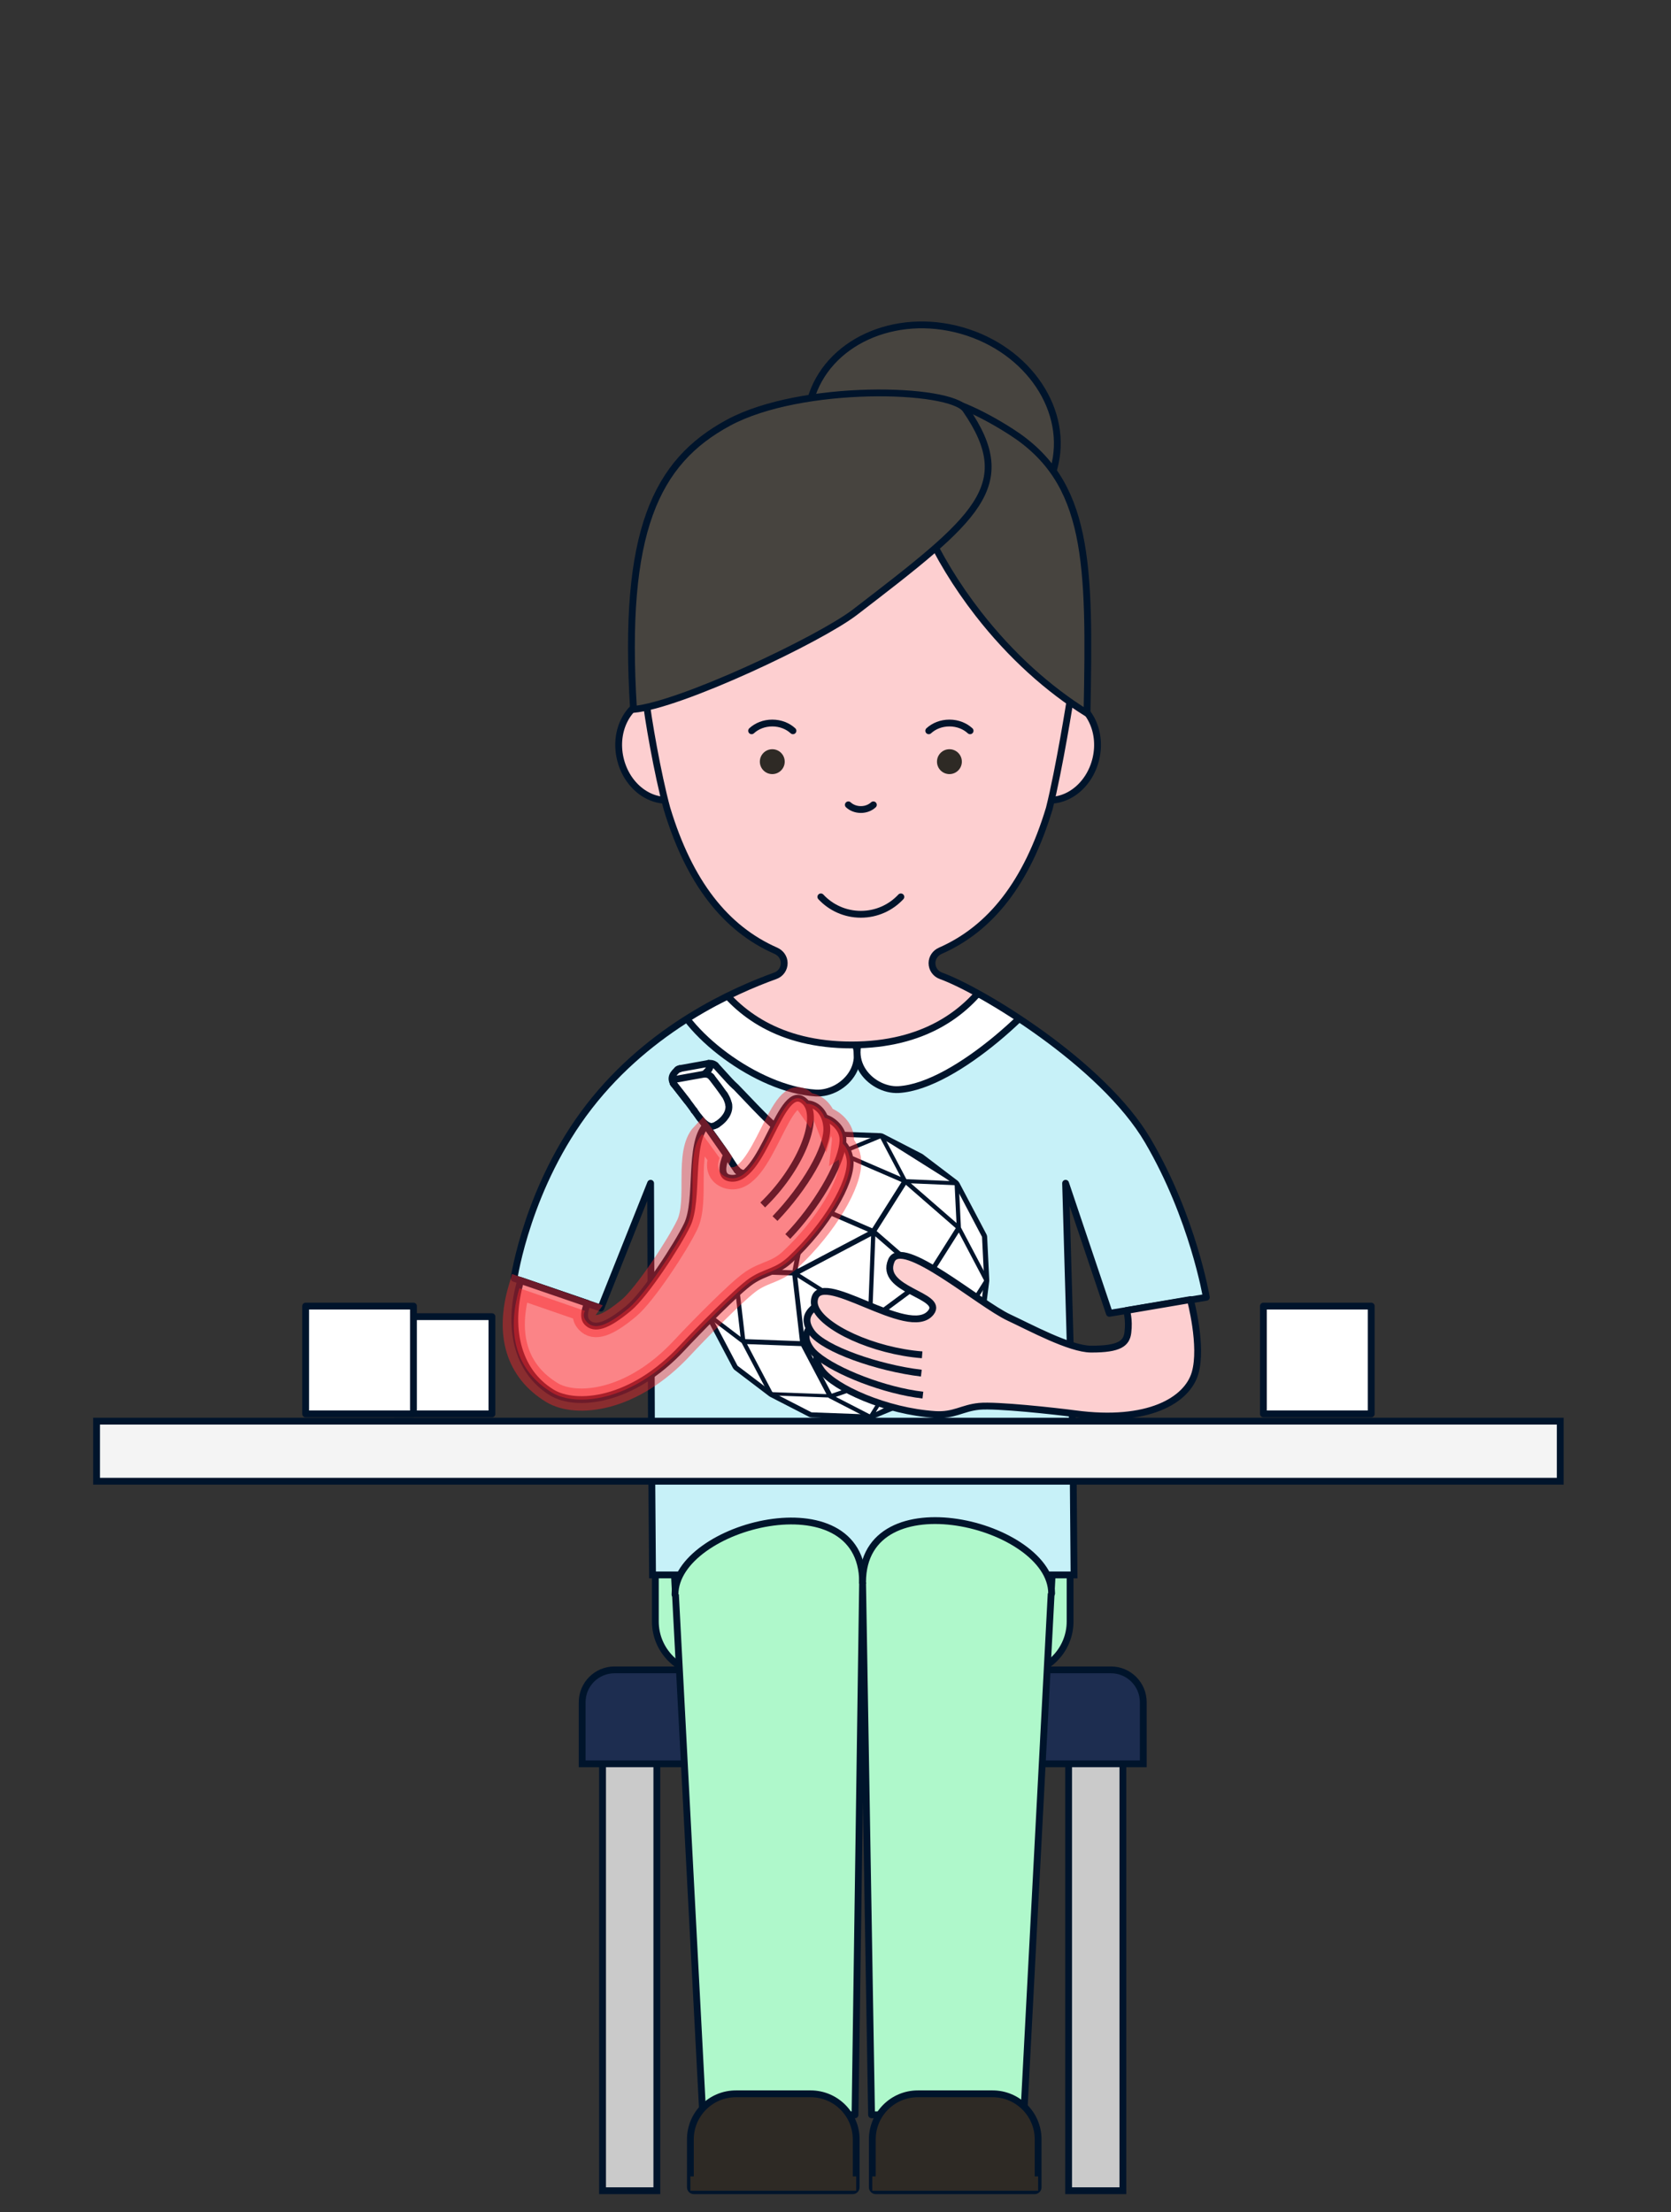 <?xml version="1.0" encoding="UTF-8"?>
<svg id="web" xmlns="http://www.w3.org/2000/svg" version="1.1" xmlns:xlink="http://www.w3.org/1999/xlink" viewBox="0 0 980.631 1298">
  <rect x="0" y="0" width="980.631" height="1298" fill="#333333" stroke="none"/>
  <!-- Generator: Adobe Illustrator 29.0.1, SVG Export Plug-In . SVG Version: 2.1.0 Build 192)  -->
  <defs>
    <style>
      .st0, .st1, .st2 {
        fill: #c7f1f8;
      }

      .st3, .st4 {
        fill: #2e2a25;
      }

      .st5 {
        fill: #1d2d50;
      }

      .st5, .st6, .st7, .st8, .st1, .st9, .st10, .st11, .st12, .st2, .st13, .st14, .st15, .st4 {
        stroke: #00142b;
      }

      .st5, .st6, .st7, .st1, .st9, .st10, .st11, .st12, .st2, .st13, .st14, .st15, .st4 {
        stroke-width: 4px;
      }

      .st5, .st11, .st12, .st2, .st16, .st4 {
        stroke-miterlimit: 10;
      }

      .st6 {
        fill: #47443f;
      }

      .st6, .st7, .st8, .st1, .st9, .st10, .st13, .st14, .st15 {
        stroke-linejoin: round;
      }

      .st7, .st17 {
        fill: #fdcfd0;
      }

      .st8 {
        stroke-width: 3px;
      }

      .st8, .st9, .st10 {
        fill: #fff;
      }

      .st8, .st10, .st13, .st15 {
        stroke-linecap: round;
      }

      .st18 {
        clip-path: url(#clippath-1);
      }

      .st11 {
        fill: #f4f4f4;
      }

      .st12 {
        fill: #cacaca;
      }

      .st19 {
        fill: #00142b;
      }

      .st13 {
        fill: #aff8cb;
      }

      .st16 {
        fill: #f82529;
        opacity: .44;
        stroke: #f82529;
        stroke-width: 13px;
      }

      .st14, .st15 {
        fill: none;
      }

      .st20 {
        clip-path: url(#clippath);
      }
    </style>
    <clipPath id="clippath">
      <path class="st7" d="M673.639,669.365c-26.507-45.218-97.745-88.232-121.493-96.798-3.126-1.128-5.204-4.08-5.204-7.403v-0c0-3.193,1.966-5.987,4.89-7.271,29.477-12.953,50.788-39.905,63.959-83.53,5.774-22.992,12.365-64.219,12.528-65.759,13.719-128.954-52.865-168.099-124.738-168.099s-137.921,39.089-124.738,168.099c1.265,12.375,7.105,45.836,12.528,65.759,13.171,43.626,34.482,70.577,63.959,83.53,2.923,1.285,4.89,4.078,4.89,7.271v0c0,3.323-2.078,6.276-5.204,7.403-23.748,8.566-73.13,30.106-109.256,76.701s-44.077,100.822-44.077,100.822l50.92,17.463,29.21-73.241.504,147.224,247.318,2.327-4.286-149.551,25.689,76.333,56.905-9.41s-7.796-46.652-34.303-91.87Z"/>
    </clipPath>
    <clipPath id="clippath-1">
      <path class="st1" d="M772.976,524.407l-177.009,13.077s-10.692,75.681-96.226,75.681-96.226-75.681-96.226-75.681l-177.009-13.077-19.008,465.283,292.243-6.451,292.243,6.451-19.008-465.283Z"/>
    </clipPath>
  </defs>
  <path class="st13" d="M384.593,886.369h243.392v65.097c0,17.019-13.817,30.836-30.836,30.836h-181.721c-17.019,0-30.836-13.817-30.836-30.836v-65.097h0Z"/>
  <g>
    <g>
      <rect class="st12" x="353.606" y="1023.826" width="31.863" height="261.659"/>
      <rect class="st12" x="627.11" y="1023.826" width="31.863" height="261.659"/>
    </g>
    <path class="st5" d="M360.63,979.847h291.319c10.477,0,18.983,8.506,18.983,18.983v36.141h-329.285v-36.141c0-10.477,8.506-18.983,18.983-18.983Z"/>
  </g>
  <polygon class="st13" points="619.011 894.418 600.823 1240.944 511.474 1240.944 506.21 928.475 501.773 1240.944 412.424 1240.944 394.235 894.418 619.011 894.418"/>
  <polygon class="st2" points="382.316 841.535 382.94 924.126 506.623 924.126 630.305 924.126 629.634 843.863 382.316 841.535"/>
  <g>
    <path class="st13" d="M396.126,935.644c0-40.887,110.083-68.881,110.083-7.169"/>
    <path class="st13" d="M617.15,935.007c0-40.887-110.94-68.244-110.94-6.532"/>
  </g>
  <g>
    <path class="st4" d="M431.875,1228.61h43.855c14.749,0,26.724,11.975,26.724,26.724v28.095c0,1.135-.921,2.056-2.056,2.056h-93.192c-1.135,0-2.056-.921-2.056-2.056v-28.095c0-14.749,11.975-26.724,26.724-26.724Z"/>
    <path class="st4" d="M538.644,1228.61h43.855c14.749,0,26.724,11.975,26.724,26.724v28.095c0,1.135-.921,2.056-2.056,2.056h-93.192c-1.135,0-2.056-.921-2.056-2.056v-28.095c0-14.749,11.975-26.724,26.724-26.724Z"/>
  </g>
  <rect class="st3" x="405.15" y="1277.074" width="97.303" height="8.41"/>
  <rect class="st3" x="511.919" y="1277.074" width="97.303" height="8.41"/>
  <g>
    <g id="eears">
      <ellipse class="st7" cx="617.851" cy="439.243" rx="30.541" ry="25.987" transform="translate(51.201 942.812) rotate(-77.037)"/>
      <ellipse class="st7" cx="389.309" cy="439.243" rx="25.987" ry="30.541" transform="translate(-88.613 98.528) rotate(-12.963)"/>
    </g>
    <g>
      <path class="st17" d="M673.639,669.365c-26.507-45.218-97.745-88.232-121.493-96.798-3.126-1.128-5.204-4.08-5.204-7.403v-0c0-3.193,1.966-5.987,4.89-7.271,29.477-12.953,50.788-39.905,63.959-83.53,5.774-22.992,12.365-64.219,12.528-65.759,13.719-128.954-52.865-168.099-124.738-168.099s-137.921,39.089-124.738,168.099c1.265,12.375,7.105,45.836,12.528,65.759,13.171,43.626,34.482,70.577,63.959,83.53,2.923,1.285,4.89,4.078,4.89,7.271v0c0,3.323-2.078,6.276-5.204,7.403-23.748,8.566-73.13,30.106-109.256,76.701s-44.077,100.822-44.077,100.822l50.92,17.463,29.21-73.241.504,147.224,247.318,2.327-4.286-149.551,25.689,76.333,56.905-9.41s-7.796-46.652-34.303-91.87Z"/>
      <g class="st20">
        <g>
          <path class="st0" d="M772.976,524.407l-177.009,13.077s-10.692,75.681-96.226,75.681-96.226-75.681-96.226-75.681l-177.009-13.077-19.008,465.283,292.243-6.451,292.243,6.451-19.008-465.283Z"/>
          <g class="st18">
            <path class="st9" d="M493.824,600.076c21.274,21.777,1.429,42.26-15.105,41.287-34.238-2.014-78.521-35.749-85.092-61.427-5.582-21.814,9.567-28.196,9.567-28.196l90.63,48.336Z"/>
            <path class="st9" d="M512.259,598.062c-21.274,21.777-1.429,42.26,15.105,41.287,34.238-2.014,87.106-53.371,97.176-73.511s-21.651-16.112-21.651-16.112l-90.63,48.336Z"/>
          </g>
          <path class="st14" d="M772.976,524.407l-177.009,13.077s-10.692,75.681-96.226,75.681-96.226-75.681-96.226-75.681l-177.009-13.077-19.008,465.283,292.243-6.451,292.243,6.451-19.008-465.283Z"/>
        </g>
      </g>
      <path class="st14" d="M673.639,669.365c-26.507-45.218-97.745-88.232-121.493-96.798-3.126-1.128-5.204-4.08-5.204-7.403v-0c0-3.193,1.966-5.987,4.89-7.271,29.477-12.953,50.788-39.905,63.959-83.53,5.774-22.992,12.365-64.219,12.528-65.759,13.719-128.954-52.865-168.099-124.738-168.099s-137.921,39.089-124.738,168.099c1.265,12.375,7.105,45.836,12.528,65.759,13.171,43.626,34.482,70.577,63.959,83.53,2.923,1.285,4.89,4.078,4.89,7.271v0c0,3.323-2.078,6.276-5.204,7.403-23.748,8.566-73.13,30.106-109.256,76.701s-44.077,100.822-44.077,100.822l50.92,17.463,29.21-73.241.504,147.224,247.318,2.327-4.286-149.551,25.689,76.333,56.905-9.41s-7.796-46.652-34.303-91.87Z"/>
    </g>
    <g>
      <ellipse class="st6" cx="547.059" cy="254.85" rx="63.317" ry="74.186" transform="translate(152.22 711.276) rotate(-74.117)"/>
      <path class="st6" d="M593.317,253.337c46.019,29.422,46.331,76.625,44.596,165.174-22.53-13.94-44.669-33.743-63.866-58.433-25.812-33.197-41.751-69.369-47.046-101.926-6.065-37.289,30.083-27.981,66.316-4.815Z"/>
      <path class="st6" d="M566.692,240.269c31.031,44.95,6.618,63.974-64.928,118.927-20.712,15.909-102.419,54.63-129.972,57.066-6.568-104.353,13.044-145.223,55.801-168.272,42.757-23.049,130.162-20.666,139.098-7.722Z"/>
    </g>
    <path id="smile" class="st15" d="M481.72,526.269c5.825,6.263,14.171,10.214,23.475,10.214s17.65-3.951,23.475-10.214"/>
    <path class="st15" d="M497.852,472.262c1.822,1.69,4.432,2.757,7.342,2.757s5.52-1.067,7.342-2.757"/>
    <path class="st15" d="M465.35,428.815c-3.011-2.794-7.324-4.556-12.133-4.556s-9.123,1.763-12.133,4.556"/>
    <circle class="st3" cx="453.217" cy="446.932" r="7.296"/>
    <path class="st15" d="M569.305,428.815c-3.011-2.794-7.324-4.556-12.133-4.556s-9.123,1.763-12.133,4.556"/>
    <circle class="st3" cx="557.171" cy="446.932" r="7.296"/>
  </g>
  <g>
    <path id="fagaegzrh" class="st8" d="M535.246,821.383l21.321-13.899c.083-.054.163-.114.237-.179.021-.018.041-.038.059-.059l.067-.051c.052-.046.102-.094.15-.144.094-.1.179-.209.252-.325l18.159-28.71c.113-.178.199-.373.255-.578l.044-.161c.009-.033.015-.066.019-.1l.04-.198,3.197-25.318c.016-.123.02-.248.014-.373l-1.24-25.327-.025-.201c-.001-.034-.005-.067-.011-.101l-.032-.163c-.029-.15-.05-.292-.208-.591s-15.885-30.145-15.885-30.145c-.098-.186-.223-.356-.37-.506l-.117-.118c-.071-.072-.147-.139-.228-.2l-20.191-15.341c-.05-.038-.102-.072-.157-.103-.051-.036-.103-.068-.159-.096l-22.691-11.677c-.09-.046-.183-.086-.279-.119l-.158-.055c-.201-.07-.41-.109-.621-.116l-33.948-1.252c-.137-.005-.274.003-.41.024-.069.011-.137.025-.204.042l-.162.042c-.032.008-.063.019-.094.032l-.188.062-23.518,9.728c-.061.025-.121.053-.18.084-.059.031-.116.064-.171.101l-21.321,13.899c-.083.054-.163.114-.237.179l-.126.11c-.052.046-.102.094-.15.144-.086.091-.164.19-.233.294l-.02.03-18.159,28.71c-.113.178-.199.373-.255.578l-.044.161c-.027.098-.047.197-.059.298l-3.197,25.318c-.008.062-.011.123-.01.185-.006.063-.007.125-.004.187l1.24,25.327c.005.101.017.202.036.302l.032.163c.04.206.11.405.208.591l15.885,30.145c.098.186.223.356.37.506l.117.118c.071.072.147.139.228.2l20.191,15.341c.099.075.205.142.315.199l22.691,11.677c.09.046.183.086.279.119l.158.055c.201.07.41.109.621.116l33.948,1.252c.137.005.274-.003.41-.024.069-.011.137-.025.204-.042l.079-.026c.028-.003.055-.008.082-.015.096-.025.19-.056.282-.094l23.518-9.728c.061-.025.12-.055.177-.089.06-.028.118-.059.174-.096Z"/>
    <path class="st19" d="M562.375,694.354c-.005-.004-.008-.009-.013-.013-.055-.046-.115-.085-.178-.118.006-.209-.052-.42-.186-.6-.044-.059-.092-.114-.143-.166-.02-.02-.043-.035-.065-.053-.001-.002-.002-.003-.004-.005-.081-.083-.165-.158-.257-.228-0-0-.001-0-.001-.001-0-0-0-0-.001-.001-.085-.065-.174-.123-.267-.175-.127-.071-.264-.107-.401-.117l-42.501-26.778c-.061-.038-.125-.067-.19-.091-.003-.001-.004-.003-.007-.004l-.158-.055c-.008-.003-.016-.001-.024-.003-.107-.034-.217-.049-.328-.044-.016.001-.031.001-.048.003-.025.002-.049.003-.074.007-.015-.007-.029-.015-.044-.021-.166-.246-.442-.413-.761-.423-.2-.006-.392.03-.582.092-.04.01-.079.02-.117.035-.006.002-.011.003-.017.005-.02.008-.036.02-.055.029-.031.015-.062.03-.092.049-.013.008-.026.016-.039.025l-23.234,9.611-33.797-1.246c-.005-0-.009.001-.013.001-.036-.001-.072.004-.108.007-.027.003-.055.003-.082.007-.029.005-.058.015-.086.024-.033.009-.066.017-.097.029-.005.002-.009.002-.014.004-.017.007-.033.018-.05.026-.175-.032-.361-.018-.538.055-.068.028-.131.064-.195.098-.005.002-.01.003-.015.005-.016.008-.031.018-.047.026-.016.009-.032.015-.048.024-.005.003-.008.007-.013.009-.064.034-.13.066-.191.106-.16.105-.274.248-.343.409-.018.011-.039.019-.056.03-.004.003-.007.006-.011.009-.028.019-.053.042-.079.064-.023.019-.048.037-.069.058-.018.018-.033.04-.049.059-.025.03-.05.058-.071.09-.002.003-.005.006-.007.009l-18.079,28.582-21.077,13.74c-.383.15-.628.529-.606.939-.184.099-.339.255-.428.463-.029.067-.053.138-.072.209-.006.021 0.0.041-.004.062-.002.007-.008.012-.01.019-.032.111-.054.223-.069.337-0.0.002-.001.003-.001.005-0.0 0-0.0.001-0.0.001-0.0.001-0.0.001-0.0.002-0.0.003 0.0.006-0.0.01-.012.102-.018.203-.017.306.002.147.039.284.099.407l-1.923,49.742c-.07.119-.118.252-.131.399-.01.107-.012.212-.007.319-0.0 0.0 0.0 0.0 0.0.001-0.0 0-0.0.001-0.0.001.006.117.02.231.044.346 0.0.001 0.0.001.001.002.003.029.002.058.008.088.013.067.03.133.052.197.079.243.248.431.457.544-.033.322.094.652.37.862l20.06,15.242,15.734,29.859c.067.221.211.42.426.546.006.004.013.005.018.008.066.17.179.323.339.435.066.047.135.09.206.13.176.098.366.127.55.107.045.042.094.081.149.115.3.187.662.187.954.034.145-.076.273-.192.366-.341l.012-.02c.015-.024.024-.049.036-.074l32.06,1.183c.178.205.379.374.602.489.058.03.118.048.177.065l22.544,11.601c.295.212.68.249.998.081.072-.038.14-.085.202-.143.009.001.018.002.027.003.031.003.061.009.092.01.054 0.0.107-.008.16-.016.025-.004.05-.004.074-.01.035-.009.068-.024.102-.036.022.006.043.012.065.016.007.001.014.004.021.005.088.014.179.012.27.001.02-.002.039-.005.059-.009.021-.004.042-.004.062-.01l.161-.042c.003-.001.006-.003.009-.004.067-.018.132-.042.196-.076l44.436-23.415c.137.002.277-.023.41-.084.04-.018.078-.038.117-.058.06-.032.118-.065.175-.102.263-.168.402-.438.417-.722.035-.038.071-.075.1-.118.017-.026.029-.055.044-.082.004-.008.009-.016.013-.024.083-.019.16-.048.232-.085.318-.168.505-.506.498-.869l3.167-25.081,17.999-28.456c.141-.159.237-.36.247-.589 0-.006-.001-.011-.001-.017.104-.132.177-.291.199-.47.009-.07.01-.14.012-.211 0-.004.002-.007.002-.01.001-.015-0-.03.001-.045 0-.015.003-.03.003-.044-0-.004-.001-.008-.001-.013.003-.071.008-.142.004-.213-.009-.18-.069-.34-.163-.475 0-.005.002-.009.003-.014.011-.239-.071-.459-.209-.633l-15.736-29.863-1.026-20.959,13.829,26.244.004.023c.1.52.602.86,1.122.76.095-.018.184-.051.266-.094.363-.191.575-.604.494-1.028l-.031-.163c-.003-.014-.009-.026-.012-.04-.008-.032-.017-.064-.029-.096-.011-.032-.023-.062-.037-.092-.006-.013-.009-.026-.016-.038l-15.885-30.145c-.057-.108-.133-.198-.219-.274ZM560.562,778.254l-14.854-28.19,16.978-26.842,14.854,28.19-16.978,26.843ZM458.695,676.533l31.733,1.171-16.974,26.836-31.733-1.17,16.974-26.837ZM472.513,707.38l-7.413,38.033-32.121-1.185,7.413-38.033,32.121,1.185ZM493.511,678.204l35.562,15.387-17.182,27.165-35.562-15.387,17.183-27.165ZM511.198,725.336l-1.83,47.359-40.1-25.265,41.93-22.094ZM468.145,744.534l7.124-36.55,34.176,14.787-41.3,21.763ZM513.684,725.441l28.127,24.468-29.93,22.184,1.803-46.652ZM507.451,774.427l-35.22,12.146-4.28-37.034,39.501,24.887ZM512.406,775.217l31.144-23.083,15.033,28.53-31.144,23.083-15.033-28.53ZM543.717,747.829l-29.268-25.46,17.183-27.167,29.268,25.461-17.183,27.166ZM432.861,747.249l32.123,1.184,4.454,38.536-32.123-1.184-4.454-38.536ZM509.731,776.627l15.033,28.53-36.647,12.639-15.033-28.53,36.647-12.639ZM528.6,690.604l-32.532-14.076,20.62-8.529,11.912,22.605ZM430.782,742.148l-11.912-22.605,18.694-12.186-6.781,34.792ZM430.513,749.177l4.075,35.256-17.706-13.453,13.631-21.803ZM524.07,808.099l-13.641,21.82-19.913-10.248,33.555-11.572ZM530.259,804.838l28.515-21.135-2.806,22.219-25.709-1.084ZM534.549,694.356l25.689,1.083,1.087,22.21-26.777-23.293ZM531.911,691.934l-11.856-22.499,37.421,23.577-25.565-1.078ZM430.007,745.632l-13.564,21.697,1.708-44.196,11.856,22.499ZM453.27,816.895l-14.854-28.19,31.74,1.171,14.854,28.19-31.74-1.171ZM527.462,807.034l25.607,1.08-39.195,20.653,13.587-21.733Z"/>
  </g>
  <g>
    <path class="st17" d="M478.314,766.752c-3.681,3.039-6.536,6.829-3.373,12.763l-.015.013c-2.292,2.991-2.947,6.783.986,12.191.837,1.166,2.041,2.389,3.544,3.621l-.031.026c-.484,2.348.151,5.169,2.678,8.653,7.581,10.423,37.988,24.152,66.657,25.988,11.214.723,15.782-3.789,25.846-4.785,10.05-1.011,45.215,2.878,56.214,4.341,43.1,5.797,65.851-7.973,70.496-23.836,4.632-15.878-2.742-43.142-2.742-43.142l-37.485,6.386s1.781,5.154.797,12.962c-.772,6.196-4.64,9.792-21.675,9.698-12.395-.059-36.096-12.947-47.991-18.466-17.586-8.18-63.062-47.762-69.127-33.468-7.435,17.558,31.203,20.148,23.239,30.423-12.733,16.443-66.569-27.281-68.463-6.802-.102,1.12.051,2.261.46,3.422l-.015.013Z"/>
    <g>
      <path class="st14" d="M474.926,779.529c-2.292,2.991-2.947,6.783.986,12.191.837,1.166,2.041,2.389,3.544,3.621,11.27,9.47,39.56,20.69,62.141,23.277"/>
      <path class="st14" d="M540.68,805.732c-25.305-3.015-57.162-14.101-64.279-23.888-.593-.818-1.074-1.599-1.46-2.329-3.163-5.934-.308-9.724,3.373-12.763"/>
      <path class="st14" d="M541.166,794.985c-28.638-2.234-58.703-16.122-62.837-28.246-.409-1.161-.562-2.301-.46-3.422,1.893-20.479,55.73,23.245,68.463,6.802,7.963-10.274-30.674-12.864-23.239-30.423,6.065-14.295,51.541,25.288,69.127,33.468,11.895,5.519,35.596,18.408,47.991,18.466,17.035.094,20.902-3.502,21.675-9.698.984-7.808-.797-12.962-.797-12.962l37.485-6.386s7.374,27.263,2.742,43.142c-4.645,15.863-27.396,29.634-70.496,23.836-10.999-1.463-46.163-5.352-56.214-4.341-10.063.996-14.632,5.508-25.846,4.785-28.669-1.836-59.075-15.565-66.657-25.988-2.526-3.484-3.162-6.305-2.678-8.653"/>
    </g>
  </g>
  <g>
    <path class="st10" d="M453.719,660.075c3.023,2.777,3.906,3.642,4.721,4.591l-.024-.028c-.158-.183-.32-.368-.485-.549-.137-.15-.265-.287-.398-.427-.134-.141-.265-.275-.398-.41-.484-.49-.984-.969-1.45-1.409-.737-.697-1.745-1.629-2.514-2.337-.731-.673-1.598-1.475-2.271-2.111-.489-.463-.974-.927-1.457-1.395-.589-.571-1.175-1.147-1.758-1.728-1.552-1.545-3.123-3.155-4.649-4.745-3.449-3.595-11.104-11.646-11.236-11.749-.123-.096-.273-.222-.447-.378-.925-.834-2.053-1.933-3.33-3.317-2.683-2.908-5.386-5.881-8.114-8.921-.049-.055-.101-.107-.156-.159-.159-.148-.341-.281-.542-.4-.386-.23-.83-.404-1.281-.515-.146-.036-.292-.066-.438-.089-.585-.095-1.155-.093-1.664-.012l-.003.001-16.919,3.053-.003.001c-.008.002-.015.003-.023.005-.284.059-.551.145-.793.264-.22.108-.43.249-.613.435-.15.153-.299.304-.449.459-.196.202-.388.401-.581.605-.099.104-.196.208-.293.312-.05.054-.1.108-.15.162-.026.028-.051.056-.077.084-.013.014-.026.029-.039.043-.007.008-.016.018-.025.028-.256.284-.485.585-.684.903-.104.166-.199.335-.285.508-.08.16-.151.324-.214.49-.009.024-.017.046-.024.064-.072.198-.132.4-.178.604-.05.22-.084.446-.1.671-.037.508.015,1.014.166,1.503.04.13.091.275.131.383.038.105.077.206.116.304.075.189.151.371.229.551.009.022.019.043.028.065l.285.47c2.645,3.349,5.306,6.754,7.983,10.218,1.279,1.656,2.607,3.477,4.015,5.421.726,1.003,1.457,2.036,2.21,3.045.206.277.412.547.617.812l.023.03c.171.22.342.441.513.663,1.237,1.599,2.47,3.203,3.696,4.812,1.871,2.456,3.788,5.002,5.726,7.642,1.309,1.783,2.631,3.617,3.891,5.42.474.678.943,1.357,1.406,2.039.38.559.756,1.119,1.13,1.684.514.777,1.158,1.773,1.697,2.612.587.913,1.562,2.424,2.241,3.434.132.196.267.396.405.596.235.342.462.663.722,1.014.232.313.421.557.666.861.052.065.104.128.155.19l.322.382c.189.223.358.418.531.617.265.305.521.599.766.878.445.509.867.989,1.267,1.444.742.845,1.452,1.65,2.129,2.419,1.734,1.969,3.601,4.087,5.601,6.355,2.485,2.818,5.154,5.844,8.006,9.078.379.429.804.813,1.274,1.148.256.182.522.349.8.5.276.15.563.286.857.405.574.232,1.176.404,1.802.518.614.112,1.246.167,1.89.172.839.007,1.698-.072,2.572-.23.051-.009.103-.019.154-.029.81-.155,1.627-.375,2.45-.659.658-.227,1.313-.492,1.968-.796.325-.151.65-.311.972-.48.319-.167.637-.343.952-.527.628-.367,1.244-.764,1.847-1.191.303-.215.603-.437.897-.665.294-.228.583-.461.867-.701.566-.478,1.111-.977,1.632-1.498.262-.262.518-.528.766-.8.25-.273.495-.552.73-.832.947-1.13,1.754-2.301,2.419-3.513.413-.752.764-1.509,1.05-2.27.022-.057.043-.115.064-.172.302-.832.525-1.662.66-2.488.105-.639.156-1.272.15-1.897-.003-.317-.021-.632-.055-.943-.034-.315-.085-.628-.152-.934-.135-.617-.337-1.212-.61-1.775-.25-.517-.555-.999-.912-1.442l-.001-.001c-2.697-3.35-5.221-6.484-7.572-9.403-1.892-2.349-3.659-4.543-5.303-6.581-.642-.796-1.315-1.63-2.021-2.503-.381-.471-.782-.967-1.208-1.492-.234-.288-.479-.59-.735-.903-.097-.119-.196-.24-.301-.367-.114-.138-.226-.273-.346-.415"/>
    <path class="st15" d="M395.044,635.485c-.054-.124-.092-.252-.111-.383-.02-.143-.017-.289.012-.432.014-.071.035-.142.062-.211.013-.035.028-.069.045-.102.008-.017.017-.034.026-.05.005-.008.009-.017.014-.025.002-.004.005-.008.007-.012.002-.004.005-.009.007-.012.063-.105.144-.209.244-.309.05-.05.105-.099.164-.146.03-.024.061-.047.093-.07.016-.011.032-.023.049-.034s.034-.023.051-.033c.26-.165.563-.293.877-.374"/>
    <path class="st15" d="M416.023,660.713c-.156-.069-.336-.163-.525-.268-.094-.053-.19-.109-.286-.166-.048-.029-.096-.058-.144-.088-.024-.015-.048-.03-.072-.045-.012-.007-.024-.015-.036-.022l-.018-.011c-.003-.002-.006-.004-.009-.006-.003-.002-.005-.003-.009-.006-.233-.148-.432-.282-.589-.394-.01-.007-.019-.014-.03-.022-.011-.008-.022-.016-.033-.024-.022-.016-.044-.032-.065-.047-.043-.031-.085-.062-.125-.092-.041-.03-.08-.06-.118-.089-.019-.015-.038-.029-.057-.044-.009-.007-.019-.014-.028-.021-.005-.004-.009-.007-.014-.011-.002-.002-.005-.004-.007-.005-.002-.002-.004-.003-.007-.005-.381-.299-.747-.617-1.101-.953-.177-.168-.351-.34-.522-.516-.086-.088-.171-.177-.255-.267-.042-.045-.084-.09-.126-.136-.021-.023-.042-.046-.063-.068-.01-.011-.021-.023-.031-.034-.005-.006-.01-.011-.016-.017-.005-.006-.01-.011-.016-.017-.376-.415-.744-.85-1.107-1.301-.155-.193-.309-.388-.463-.586"/>
    <path class="st15" d="M407.334,651.599c-.004-.005-.008-.011-.012-.016"/>
    <path class="st15" d="M395.051,635.501c-.002-.005-.005-.011-.007-.016"/>
    <path class="st15" d="M419.934,625.227c-.011-.025-.025-.046-.041-.064"/>
    <path class="st15" d="M407.322,651.583c.001.004.002.007.004.009"/>
    <path class="st15" d="M395.3,635.905c.008.018.017.034.028.049"/>
    <path class="st15" d="M398.708,627.282c-.146.012-.287.032-.423.062-.068.015-.134.032-.198.053-.032.01-.064.021-.095.033-.016.006-.031.012-.046.018-.015.006-.032.013-.046.019-.112.05-.214.105-.304.172-.044.033-.085.068-.122.106"/>
    <path class="st15" d="M413.362,630.264c.145-.012.301-.015.467-.009.083.003.168.009.256.016.044.004.088.008.133.013.023.002.045.005.068.008.023.003.047.006.069.009.171.022.35.057.536.104.093.024.188.05.284.08.048.015.096.031.145.047.024.008.049.017.073.025.012.004.024.009.037.013.012.004.023.008.037.013.425.156.829.369,1.17.601s.617.482.81.724"/>
    <path class="st15" d="M416.298,626.886c.03-.083.055-.165.073-.245.018-.08.03-.16.036-.236"/>
    <path class="st15" d="M416.406,626.404c.011-.152-.003-.292-.042-.419"/>
    <path class="st15" d="M415.669,627.889c.045-.05.087-.099.128-.15.041-.051.08-.102.118-.153.037-.051.073-.103.107-.155.008-.012.015-.024.023-.035 0-.001.001-.001.001-.002.047-.075.09-.151.129-.227.005-.009.009-.018.014-.028.038-.077.071-.153.1-.228.003-.008.006-.017.009-.025"/>
    <path class="st15" d="M413.362,630.264c.096-.093.191-.187.286-.28.05-.049.1-.099.149-.148.012-.012.025-.025.037-.037s.025-.025.037-.037c.025-.025.05-.049.074-.074.198-.198.394-.398.588-.598.193-.198.384-.397.574-.596.002-.002.004-.005.007-.007.096-.101.191-.202.286-.304.047-.051.095-.102.142-.153.024-.026.047-.051.07-.077.012-.013.023-.026.035-.039.007-.008.014-.016.022-.024"/>
    <line class="st15" x1="396.584" y1="633.292" x2="413.362" y2="630.264"/>
    <path class="st15" d="M416.364,625.985c-.024-.078-.051-.155-.079-.231-.027-.075-.056-.15-.085-.224-.059-.149-.12-.296-.182-.442-.064-.149-.13-.296-.198-.441-.008-.018-.017-.036-.025-.054-.009-.018-.017-.036-.026-.054-.017-.036-.035-.071-.052-.107-.033-.068-.068-.135-.102-.202"/>
    <path class="st15" d="M420.716,659.87c-.085.054-.203.125-.353.208s-.333.178-.547.276c-.215.098-.462.2-.738.293-.138.047-.284.091-.435.131-.076.02-.153.039-.233.057-.04.009-.079.017-.12.025-.02.004-.04.008-.061.012-.01.002-.02.004-.031.006-.01.002-.019.004-.031.006-.362.065-.647.081-.869.081-.111-0-.205-.004-.286-.01-.02-.001-.038-.003-.059-.005-.02-.002-.04-.004-.06-.006-.04-.004-.078-.009-.116-.015-.303-.043-.551-.122-.757-.216"/>
    <path class="st15" d="M417.446,631.909c1.487,1.903,2.886,3.747,4.202,5.527,1.316,1.779,2.449,3.358,3.441,4.762"/>
    <path class="st15" d="M427.593,647.925c.12.54.175,1.099.165,1.677-.005.289-.026.582-.065.881-.019.149-.042.299-.07.451-.014.076-.029.152-.044.228-.008.038-.016.076-.025.115-.004.019-.009.038-.013.057-.004.019-.009.04-.013.058-.133.568-.321,1.132-.564,1.693-.122.281-.258.56-.407.838-.074.139-.152.277-.233.415-.041.069-.082.138-.124.206-.021.034-.042.069-.064.103-.011.017-.022.034-.032.051-.005.009-.011.017-.016.026-.005.009-.012.018-.016.026-.313.487-.669.969-1.07,1.444-.2.237-.412.473-.635.707-.111.117-.226.233-.343.349-.058.058-.118.116-.178.173-.03.029-.06.058-.09.086-.015.014-.03.029-.046.043-.008.007-.015.014-.023.021-.004.004-.008.007-.011.011-.004.004-.009.008-.012.011-.09.084-.188.174-.294.267-.053.047-.107.095-.164.144-.028.024-.057.049-.086.074-.015.013-.029.025-.044.038-.007.006-.012.011-.018.016-.006.005-.012.011-.018.016-.099.087-.216.185-.35.294-.067.054-.137.111-.212.17-.037.029-.075.059-.114.09-.019.015-.039.031-.059.046-.01.008-.02.015-.03.023-.005.004-.01.008-.015.012-.005.004-.011.009-.015.012-.25.194-.521.393-.785.579s-.523.36-.742.497"/>
    <path class="st15" d="M425.088,642.198c.174.247.326.482.463.699.068.109.133.214.193.315.03.05.059.1.088.148.014.024.028.048.042.072.007.012.014.024.02.035.003.006.007.012.01.018.003.006.006.01.01.017.253.449.485.914.695,1.391.419.955.749,1.966.985,3.031"/>
    <path class="st15" d="M403.288,646.132c-.523-.677-1.084-1.403-1.687-2.179-.301-.388-.613-.79-.936-1.204-.323-.415-.656-.842-1.002-1.285-1.363-1.747-2.794-3.571-4.296-5.473"/>
    <path class="st15" d="M443.479,687.848c.232-.08.465-.165.698-.255.233-.09.466-.184.7-.283.225-.095.451-.195.676-.299.093-.043.187-.087.28-.131.147-.07.294-.142.441-.215"/>
    <path class="st15" d="M456.297,678.23c.147-.2.291-.401.431-.603.028-.04.055-.08.082-.12.137-.201.271-.404.401-.607.129-.202.254-.405.375-.608.12-.202.236-.405.348-.609"/>
    <path class="st15" d="M451.77,683.023l.011-.009c.015-.012.029-.025.044-.037.021-.017.041-.035.061-.052.038-.033.077-.065.115-.098.077-.066.153-.132.229-.198.152-.133.302-.267.45-.403.22-.201.436-.404.649-.611.16-.156.319-.313.475-.472.196-.199.388-.4.578-.605.032-.035.064-.069.096-.104.035-.038.071-.077.106-.116.109-.12.216-.24.322-.361.107-.121.212-.244.315-.366.022-.027.045-.053.067-.08.021-.026.043-.051.064-.077.152-.183.3-.366.445-.55.171-.217.337-.435.499-.654"/>
    <path class="st15" d="M446.275,686.665c.117-.058.233-.118.349-.178.034-.018.069-.036.103-.054.07-.037.139-.074.209-.111.219-.118.437-.239.654-.364.212-.122.423-.247.633-.375.246-.15.49-.305.734-.464.24-.157.479-.319.717-.485.042-.029.084-.059.126-.089.164-.116.327-.234.489-.353.166-.123.331-.247.495-.374.163-.126.326-.254.486-.384.16-.129.319-.26.477-.392.007-.006.015-.013.022-.019"/>
    <path class="st15" d="M415.816,623.989c-.001 0-.002 0-.003.001"/>
    <path class="st15" d="M398.907,627.04c-.001 0-.002 0-.003.001"/>
    <path class="st15" d="M438.18,688.805c1.79.015,3.626-.379,5.299-.957"/>
    <path class="st15" d="M432.744,686.826c-.089-.105-.177-.21-.267-.319"/>
    <path class="st15" d="M432.478,686.507c.863,1.017,2.04,1.688,3.433,2.029"/>
    <path class="st15" d="M435.911,688.536c.705.173,1.466.262,2.269.269"/>
    <path class="st15" d="M458.44,664.666c.52.613.962,1.397,1.22,2.388.129.496.211,1.043.232,1.643.021.6-.018,1.254-.132,1.96"/>
    <path class="st15" d="M459.759,670.657c-.285,1.755-.979,3.486-1.827,5.027"/>
    <path class="st15" d="M457.933,675.684c-.418.76-.882,1.491-1.373,2.184s-1.011,1.349-1.543,1.964c-1.064,1.23-2.179,2.295-3.25,3.196-.004.004-.01.009-.016.013-.005.004-.01.009-.016.013-.01.009-.021.018-.031.026-.021.018-.042.035-.063.052-.042.035-.084.07-.126.104-.084.069-.168.138-.253.206-.169.136-.338.269-.508.4-.34.262-.683.514-1.027.756-.689.484-1.385.928-2.083,1.331-1.396.806-2.799,1.449-4.166,1.921"/>
    <path class="st15" d="M443.479,687.849c-1.674.578-3.51.971-5.299.957"/>
    <path class="st15" d="M438.179,688.806c-2.391-.021-4.408-.769-5.707-2.302-.017-.02-.033-.039-.049-.059"/>
    <path class="st15" d="M395.328,635.954c-.112-.142-.205-.293-.277-.454"/>
    <path class="st15" d="M415.813,623.989c-.079.014-.145.095-.198.242"/>
  </g>
  <g>
    <path class="st17" d="M400.465,790.801c-29.549,31.908-62.433,34.914-76.568,26.334-20.734-12.62-26.231-38.778-18.32-65.756l39.211,13.458s-3.672,7.451-.288,11.033c4.294,4.525,11.498,2.572,24.575-8.344,9.522-7.936,28.589-37.04,34.228-48.869,6.871-14.346.785-47.343,10.982-58.288l12.034,17.266c-2.48,6.061-3.595,12.407,1.462,13.541,20.287,4.575,30.214-59.19,44.731-44.601.337.348.653.696.928,1.104,4.129-.01,8.493,2.823,10.557,8.196,3.672.848,10.261,5.452,10.671,12.126.064.948.027,1.995-.113,3.1,1.888,1.503,4.111,5.831,4.36,10.126.789,12.845-13.941,38.014-34.882,57.68-8.188,7.696-14.584,7.124-22.979,12.763-8.394,5.618-33.038,31.002-40.589,39.132Z"/>
    <g>
      <path class="st14" d="M483.997,655.873c3.672.848,10.261,5.452,10.671,12.126.064.948.027,1.995-.113,3.1-1.515,13.289-15.783,37.359-32.249,54.462"/>
      <path class="st14" d="M454.81,715.041c17.596-18.434,31.121-41.429,30.379-53.507-.125-2.117-.556-4.018-1.193-5.66-2.064-5.373-6.427-8.207-10.557-8.196"/>
      <path class="st14" d="M447.594,707.062c21.811-21.061,33.106-49.21,25.846-59.385-.275-.408-.591-.755-.928-1.104-14.517-14.589-24.444,49.176-44.731,44.601-5.057-1.133-3.942-7.48-1.462-13.541l-12.034-17.266c-10.197,10.946-4.111,43.943-10.982,58.288-5.64,11.829-24.707,40.933-34.228,48.869-13.077,10.917-20.281,12.869-24.575,8.344-3.384-3.583.288-11.033.288-11.033l-39.211-13.458c-7.912,26.978-2.415,53.137,18.32,65.756,14.135,8.58,47.02,5.574,76.568-26.334,7.551-8.13,32.195-33.514,40.589-39.132,8.395-5.638,14.791-5.066,22.979-12.763,20.941-19.666,35.671-44.836,34.882-57.68-.249-4.295-2.472-8.623-4.36-10.126"/>
    </g>
  </g>
  <path class="st16" d="M498.924,681.224c-.264-4.297-2.489-8.62-4.367-10.133l-.005.003c.125-1.107.173-2.148.115-3.095-.409-6.675-6.994-11.279-10.672-12.131l-.003.011c-2.073-5.364-6.424-8.203-10.547-8.2l-.004.015c-.284-.399-.586-.78-.927-1.122-14.508-14.582-24.438,49.184-44.728,44.606-5.053-1.14-7.951-5.612-5.472-11.663l-10.195-14.047c-10.194,10.957-1.953,38.844-8.809,53.185-5.655,11.829-24.709,40.93-34.229,48.877-13.08,10.919-20.289,12.867-24.578,8.332-3.387-3.581-1.166-6.639-1.166-6.639l-38.517-13.305c-7.92,26.982-1.665,48.597,19.081,61.21,14.129,8.59,47.021,5.572,76.562-26.32,7.548-8.148,32.187-33.517,40.591-39.145,8.404-5.628,14.782-5.058,22.973-12.751,20.938-19.667,35.685-44.836,34.897-57.69Z"/>
  <rect class="st11" x="56.677" y="833.908" width="858.951" height="35.255"/>
  <rect class="st10" x="231.632" y="772.594" width="57.063" height="57.063"/>
  <rect class="st10" x="179.367" y="766.386" width="63.271" height="63.271"/>
  <rect class="st10" x="741.431" y="766.386" width="63.271" height="63.271"/>
</svg>